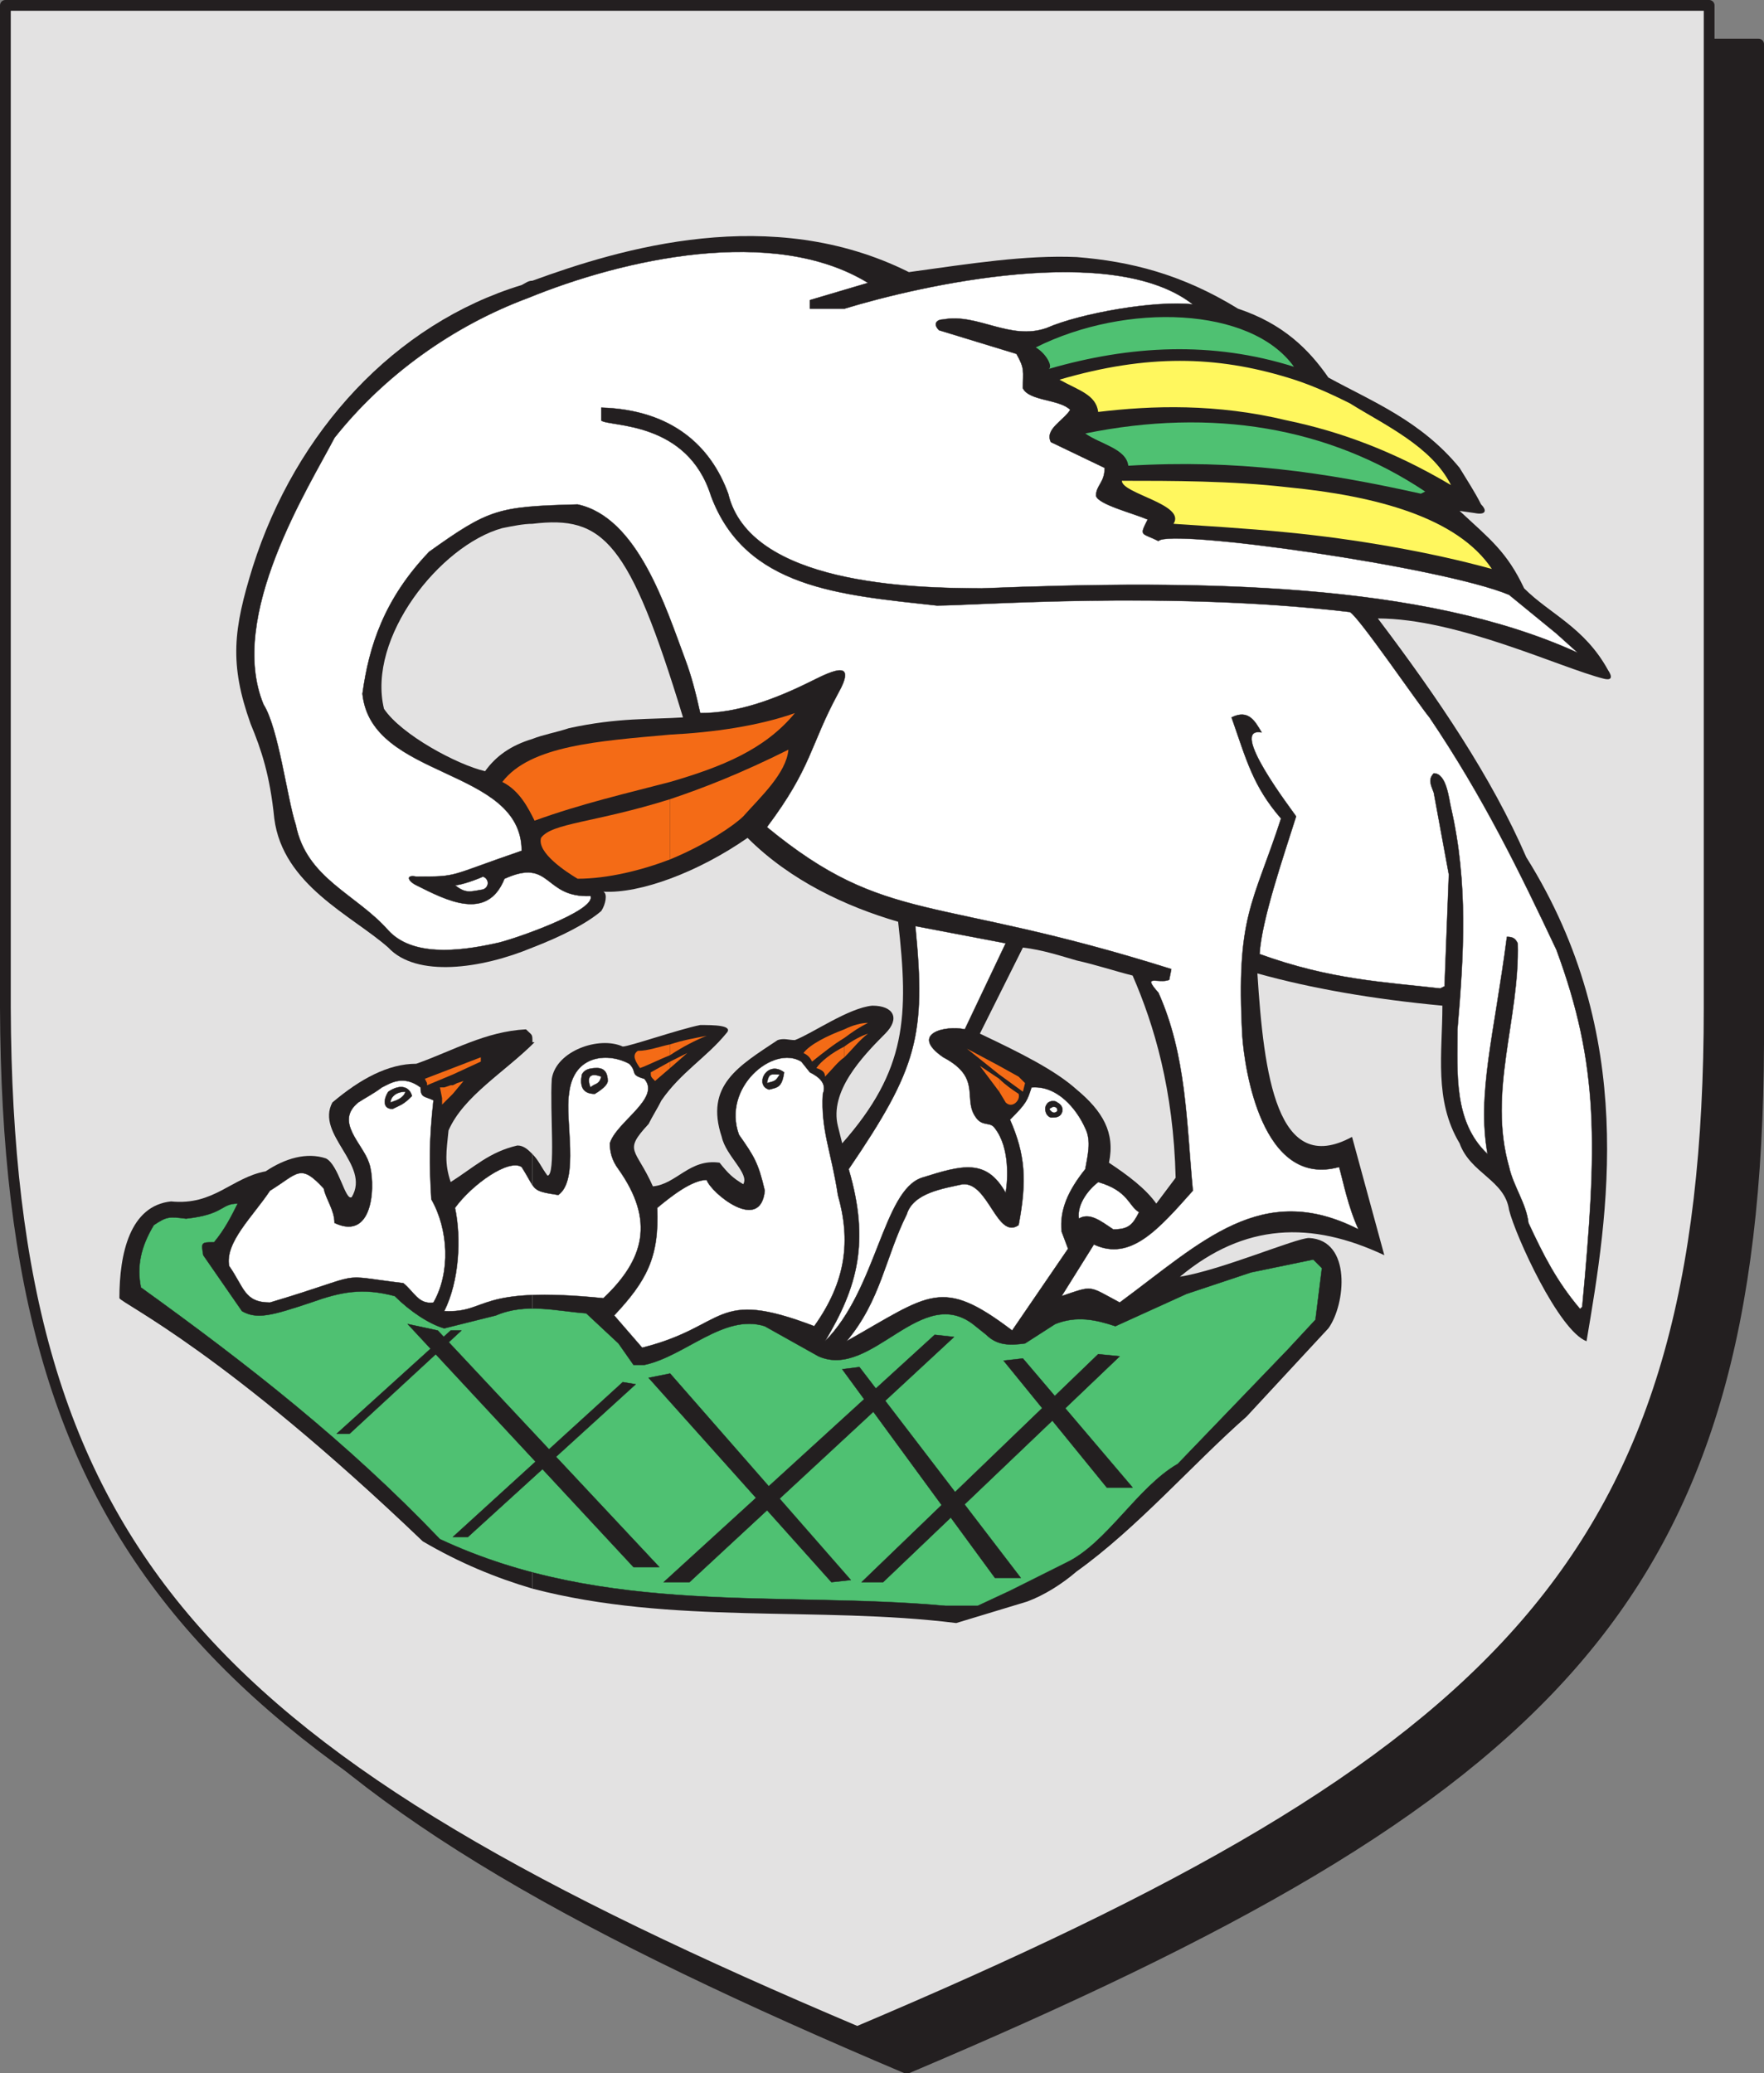 <svg xmlns="http://www.w3.org/2000/svg" width="615" height="722.852"><rect width="100%" height="100%" fill="#808080" stroke="none"/><path fill="#231f20" fill-rule="evenodd" d="M316.125 721.125c225-95.25 296.25-163.5 297-357V15.375h-594v348.75c0 193.5 72 261.75 297 357"/><path fill="none" stroke="#231f20" stroke-linecap="round" stroke-linejoin="round" stroke-miterlimit="10" stroke-width="3.75" d="M316.125 721.125c225-95.25 296.25-163.5 297-357V15.375h-594v348.75c0 193.5 72 261.75 297 357zm0 0"/><path fill="#e3e2e2" fill-rule="evenodd" d="M298.875 708.375c225-95.25 297-164.25 297-357V1.875h-594v349.5c.75 192.75 72 261.75 297 357"/><path fill="none" stroke="#231f20" stroke-linecap="round" stroke-linejoin="round" stroke-miterlimit="10" stroke-width="3.75" d="M298.875 708.375c225-95.25 297-164.25 297-357V1.875h-594v349.5c.75 192.75 72 261.75 297 357zm0 0"/><path fill="#231f20" fill-rule="evenodd" d="M375.375 379.875v168c21-15 40.5-37.5 59.25-54l28.5-30.75c6-8.25 8.25-30.75-6.75-31.5-4.5 0-30.75 11.25-45 13.5 22.5-18.75 45.75-19.5 71.25-7.5l-11.25-41.25c-26.25 14.25-30.75-21.75-33-57 18.75 5.25 40.5 9 64.5 11.25 0 16.5-3 33 6 48 3.75 10.5 15.75 12.75 17.25 23.25 2.25 9 17.25 42 27 45.75 7.5-44.25 18-106.5-21-168.75-12-27.75-30.75-55.5-51.75-83.25 27.75 0 63.75 17.25 78.75 21 3 .75 3-.75 1.5-3-8.25-15-20.25-19.5-29.25-28.5-6-12.75-12-17.25-22.5-27l5.25.75c3.75.75 4.5-.75 2.25-3-2.25-4.5-5.25-9-7.5-12.75-13.5-16.5-30.75-23.25-45.75-31.5-6.75-9.75-15.75-18.75-31.5-24-19.5-12-37.5-16.5-56.25-18v245.25c6.75 1.5 13.5 3.75 19.5 5.25 7.5 17.25 14.25 39.75 15 70.5l-6.75 9c-3.75-5.25-9.75-9.75-16.5-14.25 2.25-10.5-2.25-18-11.25-25.5m0-45V89.625c-18-.75-36.75 2.25-58.5 5.25-48-24-100.5-8.25-131.25 3v84.75c24.75-3 33.75 6 52.5 67.5-11.25.75-22.5 0-39.75 3.75-4.5 1.5-9 2.25-12.75 3.75v72.75c9.75-3.75 18.75-8.25 24-12.75 1.5-2.25 2.25-6 .75-6.75 12.75.75 33-6.75 50.25-18.75 15 15 34.5 24 52.5 29.25 3.75 33 3 51.75-19.5 77.25l-1.5-6c-3-12 8.25-24 16.5-32.25 5.25-5.25 3-9.75-4.5-9.75-8.25.75-21 9.75-27 12-2.25 0-3.75-.75-6 0-13.5 9-25.5 15.75-19.5 33.75 1.5 6.75 9.75 12.75 7.5 16.5-3.75-2.25-5.25-3.75-8.25-7.5-10.5-1.5-15 7.5-23.25 8.25-6-13.5-10.5-12-1.5-21.75 1.5-3 3-5.25 4.5-8.25 6.75-9.75 15.75-15 22.5-23.25 3-3-4.5-3-9-3-7.5 1.5-24.75 7.5-27 7.5-8.25-3.75-23.25 1.5-24.75 11.25-.75 11.25 1.5 33.75-1.5 33.75-2.25-3-3-5.25-5.25-7.5v151.5c48.75 12.75 99.75 6 147.75 12l24.75-7.5c6-2.25 12-6 17.25-10.5v-168c-7.5-6.75-19.5-12.75-33.75-19.5l15-30c6.75.75 13.5 3 18.75 4.5m-189.75-152.25v-84.75c-1.5 0-2.25.75-3.75 1.5-44.25 13.5-78.75 51-93.75 98.25-6.75 21.75-8.25 33.75-.75 54.75 3.75 9 6.75 18 8.25 33 3 23.25 27 33.75 39.75 45 9.75 10.5 32.25 7.5 50.25 0v-72.75c-7.5 2.25-12.75 6-16.5 11.25-9.75-2.25-29.25-12.75-35.25-21.75-6-24.75 19.5-57 41.25-63 3.75-.75 7.5-1.5 10.5-1.5"/><path fill="#231f20" fill-rule="evenodd" d="M185.625 363.375c0-3 0-2.25-2.25-4.5-14.25.75-25.5 7.5-38.25 12-9.75 0-19.5 5.25-29.25 13.5-6 11.25 13.5 21.75 6.75 33-2.25 1.5-4.5-11.25-9-13.5-6.75-2.25-14.25 0-21 4.5-12 2.25-18 12-33 10.5-14.25 1.5-18 18-18 33.75 1.5 2.25 36.75 18.75 105.75 84.75 12.75 7.5 25.5 12.75 38.25 16.5v-151.5c-1.5-1.5-3-3-5.25-3-9.75 2.25-15 7.5-23.25 12.75-2.25-6.75-1.5-10.5-.75-18 5.25-12 19.5-20.25 30-30.75h-.75"/><path fill="#4fc172" fill-rule="evenodd" d="M329.625 559.875c-57.75-5.25-118.5 3.75-176.25-23.25-32.25-33.75-66.75-60.75-104.25-87.75-1.5-7.5 0-14.25 4.5-21.75 4.5-3 5.25-3 11.25-2.25 13.5-1.5 12-5.25 18-5.25-2.25 4.5-4.5 9-8.25 13.5-4.5 0-4.5 0-3.75 4.5l13.5 19.5c5.25 3 10.5 1.5 24-3 10.5-3.75 18-5.25 29.25-2.25 5.25 5.25 12 9.75 17.25 11.25l18-4.5c10.5-4.5 21-1.5 31.5-.75l11.25 10.5 5.25 7.5h3.75c14.25-3 27.75-18 42-13.5l18.75 10.5c18.75 8.25 36-26.25 54.75-10.5l3.75 3c3.75 3.75 8.25 3.75 13.5 3l10.5-6.75c7.5-3 14.25-1.5 21 .75l24.75-11.25 22.5-7.5 21.75-4.5 3 3-2.25 18-9.75 10.5-38.25 39.75c-14.25 8.25-24.75 27.75-39 34.5l-19.5 9.75-11.25 5.25h-11.25"/><path fill="none" stroke="#231f20" stroke-linecap="round" stroke-linejoin="round" stroke-miterlimit="10" stroke-width=".12" d="M329.625 559.875c-57.75-5.25-118.5 3.75-176.25-23.25-32.25-33.75-66.75-60.75-104.25-87.75-1.5-7.5 0-14.25 4.5-21.75 4.5-3 5.25-3 11.25-2.25 13.5-1.5 12-5.25 18-5.25-2.25 4.5-4.5 9-8.25 13.5-4.5 0-4.5 0-3.75 4.5l13.5 19.5c5.25 3 10.5 1.5 24-3 10.5-3.75 18-5.25 29.25-2.25 5.25 5.25 12 9.75 17.25 11.25l18-4.5c10.5-4.5 21-1.5 31.5-.75l11.25 10.5 5.25 7.5h3.75c14.25-3 27.75-18 42-13.5l18.75 10.5c18.75 8.25 36-26.25 54.75-10.5l3.75 3c3.75 3.75 8.25 3.75 13.5 3l10.5-6.75c7.5-3 14.25-1.5 21 .75l24.75-11.25 22.5-7.5 21.75-4.5 3 3-2.25 18-9.75 10.5-38.25 39.75c-14.25 8.25-24.75 27.75-39 34.5l-19.5 9.75-11.25 5.25zm0 0"/><path fill="#fff" fill-rule="evenodd" d="m223.875 469.875-9.75-11.25c11.25-12 15.75-20.25 15-37.5 4.5-3.75 12-9.75 17.25-9.75 1.5 4.5 18.75 18.75 20.25 3.75-2.25-9.75-3.75-12-9-19.5-6-16.5 12-31.5 21.75-25.5l3 3.75c3 1.5 6 3.75 4.5 7.5-.75 12.75 3 20.25 5.25 35.25 4.5 15.75 3 30-8.25 45.75-35.25-13.5-30 0-60 7.5"/><path fill="none" stroke="#231f20" stroke-linecap="round" stroke-linejoin="round" stroke-miterlimit="10" stroke-width=".12" d="m223.875 469.875-9.75-11.25c11.25-12 15.75-20.25 15-37.5 4.5-3.75 12-9.75 17.25-9.75 1.5 4.5 18.75 18.75 20.25 3.75-2.25-9.75-3.75-12-9-19.5-6-16.5 12-31.5 21.75-25.5l3 3.75c3 1.5 6 3.75 4.5 7.5-.75 12.75 3 20.25 5.25 35.25 4.5 15.75 3 30-8.25 45.75-35.25-13.5-30 0-60 7.5zm0 0"/><path fill="#fff" fill-rule="evenodd" d="M295.125 467.625c12-14.25 13.5-29.25 21-44.25 2.25-7.5 12.75-9 19.5-10.5 9-.75 12 19.5 19.5 14.25 3-15.75 2.25-24.75-3-36.75 6-6 6-6.75 7.5-11.25 9-.75 15.75 7.5 18.75 14.25 2.25 4.5.75 9.75 0 14.25-6 7.5-9 14.25-8.25 21.75l2.25 6-19.5 28.5c-24.75-18.75-28.5-12.75-57.75 3.75"/><path fill="none" stroke="#231f20" stroke-linecap="round" stroke-linejoin="round" stroke-miterlimit="10" stroke-width=".12" d="M295.125 467.625c12-14.25 13.5-29.25 21-44.25 2.25-7.5 12.75-9 19.5-10.5 9-.75 12 19.5 19.5 14.25 3-15.75 2.25-24.75-3-36.75 6-6 6-6.75 7.5-11.25 9-.75 15.75 7.5 18.75 14.25 2.25 4.5.75 9.75 0 14.25-6 7.5-9 14.25-8.25 21.75l2.25 6-19.5 28.5c-24.75-18.75-28.5-12.75-57.75 3.75zm0 0"/><path fill="#fff" fill-rule="evenodd" d="M287.625 467.625c11.25-18.75 15.75-34.5 8.25-60 24-35.25 27-46.5 23.25-84.75l31.5 6-14.25 30c-6.75-1.5-19.5 1.5-7.5 9.75 14.25 7.5 6 15 12 21.75 2.25 2.25 4.5.75 6 3 5.25 6.75 4.5 18 3.75 22.5-6.75-12-15-9.75-29.25-5.25-13.5 4.5-15.75 39-33.75 57"/><path fill="none" stroke="#231f20" stroke-linecap="round" stroke-linejoin="round" stroke-miterlimit="10" stroke-width=".12" d="M287.625 467.625c11.25-18.75 15.75-34.5 8.25-60 24-35.25 27-46.5 23.25-84.75l31.5 6-14.25 30c-6.75-1.5-19.5 1.5-7.5 9.75 14.25 7.5 6 15 12 21.75 2.25 2.25 4.5.75 6 3 5.25 6.75 4.5 18 3.75 22.5-6.75-12-15-9.75-29.25-5.25-13.5 4.5-15.75 39-33.75 57zm0 0"/><path fill="#fff" fill-rule="evenodd" d="M154.875 457.125c5.25-10.5 6-25.5 3.75-36 6-8.25 18.75-17.25 23.25-14.25 5.25 8.25 3 8.25 12.75 9.75 7.5-5.25 2.25-26.25 3.75-35.25 1.5-14.25 14.25-14.25 21-10.5 3 3 0 3.75 5.25 5.25 6 6.75-9.75 15-12 22.5 0 3 .75 6 3 9 12.75 18 9 31.5-5.25 45-45-4.5-39.75 5.25-55.5 4.5"/><path fill="none" stroke="#231f20" stroke-linecap="round" stroke-linejoin="round" stroke-miterlimit="10" stroke-width=".12" d="M154.875 457.125c5.25-10.5 6-25.5 3.75-36 6-8.25 18.75-17.25 23.25-14.25 5.25 8.25 3 8.25 12.75 9.75 7.5-5.25 2.25-26.25 3.75-35.25 1.5-14.25 14.25-14.25 21-10.5 3 3 0 3.75 5.25 5.25 6 6.75-9.75 15-12 22.5 0 3 .75 6 3 9 12.75 18 9 31.5-5.25 45-45-4.5-39.75 5.25-55.5 4.5zm0 0"/><path fill="#fff" fill-rule="evenodd" d="M550.875 456.375c-8.25-9.75-12.75-18.75-18-30-.75-6.75-5.25-12.75-6.75-19.5-7.5-26.25 3.75-51.75 3-78-.75-1.5-1.5-2.25-3.75-2.25-4.5 34.5-10.5 54.75-6.75 75.75-12-11.25-10.5-28.5-10.5-43.5 2.25-26.25 3.75-51-2.25-77.25-.75-3-1.5-12-6-12-2.25 2.25-.75 4.5 0 6.75l5.25 28.5-1.5 39-1.5.75c-19.5-2.25-38.25-3-63-12 .75-12 8.25-33.75 12.75-48-1.5-2.25-24-31.5-12-29.25-2.25-3.75-4.5-8.25-10.5-5.25 5.25 15 7.5 24 17.25 35.25-9.75 30-15.75 33.75-13.5 75.75.75 11.25 6.75 53.25 33.75 45.75 1.5 5.25 3 13.5 6.75 21.75-33.75-17.25-54.75 4.5-83.25 25.5-11.25-6-9-6-20.25-2.25l11.25-18c12.75 6 22.5-5.25 34.5-18.75-2.25-24-2.25-47.25-12-69-6-6.75 0-3 3.75-4.5l.75-3.75c-83.25-26.25-99-15-141-49.5 15.75-21 15-28.5 24.75-46.5 6.75-12-1.5-8.25-9-4.5-13.5 6.75-26.25 11.25-39 11.25-1.5-6.75-3-12.75-5.25-18.75-6.75-18-16.5-49.5-37.5-54-27.75.75-30.75 1.5-51.75 16.5-15.75 16.5-21 33-23.25 49.5 3 30 55.5 25.5 55.5 54.75-26.25 9-21.75 9-36.75 9-3.75-.75-3 1.5 0 3 10.5 5.25 24.75 12.75 30.75-2.25 16.5-7.5 13.5 6.75 30 6 2.25 5.25-28.5 15.75-33 16.5-13.5 3-29.25 4.5-37.5-4.5-11.25-12.75-28.5-18-32.25-36.75-3-9-6-33.75-11.25-42-12.75-30.75 15.75-75.75 24.75-93 17.25-21.75 41.25-39 67.5-48.75 33-13.5 85.5-25.5 118.5-5.25l-20.25 6v3h12c27-8.25 93.75-23.25 121.5-1.5-12.75-1.5-39 3-51 8.25-12.75 4.5-24-5.25-36-3-2.25 0-3.75 1.5-1.5 3.75l27 8.25c3 5.25 2.25 6 2.25 12 2.25 4.5 12.75 3.75 16.5 7.5-2.25 3.75-9 6.75-6.75 11.25l18.75 9c0 5.25-3 6-3 9.75.75 3 12.75 6 18 8.25-3 6-2.25 4.5 3.75 7.5 3.75-4.5 99 9 122.25 18.75l16.5 13.5 7.5 6.75c-54-24.75-132-25.5-207.75-22.5-24.75 0-81-1.5-88.5-33-6-16.5-19.5-29.25-44.25-30v4.5c3 2.25 30 0 38.25 26.25 12 32.25 45 34.5 78.75 38.25 13.5 0 80.25-5.25 144 2.25 3 1.5 24 32.25 27.75 36.75 18.75 27.75 31.5 54 44.25 81 15 40.5 14.25 68.25 9 124.5l-.75.75"/><path fill="none" stroke="#231f20" stroke-linecap="round" stroke-linejoin="round" stroke-miterlimit="10" stroke-width=".12" d="M550.875 456.375c-8.25-9.75-12.75-18.75-18-30-.75-6.75-5.25-12.75-6.75-19.5-7.5-26.25 3.75-51.75 3-78-.75-1.5-1.5-2.25-3.75-2.25-4.5 34.5-10.5 54.75-6.75 75.75-12-11.25-10.5-28.5-10.5-43.5 2.25-26.25 3.75-51-2.25-77.25-.75-3-1.5-12-6-12-2.25 2.25-.75 4.5 0 6.75l5.25 28.5-1.5 39-1.5.75c-19.5-2.25-38.25-3-63-12 .75-12 8.25-33.75 12.75-48-1.5-2.25-24-31.5-12-29.25-2.25-3.75-4.5-8.25-10.5-5.25 5.25 15 7.5 24 17.25 35.25-9.75 30-15.75 33.75-13.5 75.75.75 11.25 6.75 53.25 33.75 45.75 1.5 5.25 3 13.5 6.75 21.75-33.75-17.25-54.75 4.5-83.25 25.5-11.25-6-9-6-20.25-2.25l11.25-18c12.75 6 22.5-5.25 34.5-18.75-2.25-24-2.25-47.25-12-69-6-6.75 0-3 3.75-4.5l.75-3.75c-83.25-26.25-99-15-141-49.5 15.75-21 15-28.5 24.75-46.5 6.75-12-1.5-8.25-9-4.5-13.5 6.75-26.25 11.25-39 11.25-1.5-6.75-3-12.75-5.25-18.75-6.75-18-16.5-49.5-37.5-54-27.75.75-30.75 1.5-51.75 16.5-15.75 16.5-21 33-23.25 49.5 3 30 55.5 25.5 55.5 54.75-26.25 9-21.75 9-36.75 9-3.75-.75-3 1.5 0 3 10.5 5.25 24.75 12.75 30.75-2.25 16.5-7.5 13.5 6.75 30 6 2.25 5.25-28.5 15.75-33 16.5-13.5 3-29.25 4.5-37.5-4.5-11.25-12.75-28.5-18-32.25-36.75-3-9-6-33.75-11.25-42-12.75-30.75 15.75-75.75 24.75-93 17.25-21.75 41.25-39 67.5-48.75 33-13.5 85.5-25.5 118.5-5.25l-20.25 6v3h12c27-8.25 93.75-23.25 121.5-1.5-12.75-1.5-39 3-51 8.25-12.75 4.5-24-5.25-36-3-2.25 0-3.75 1.5-1.5 3.75l27 8.25c3 5.25 2.25 6 2.25 12 2.25 4.5 12.75 3.75 16.5 7.5-2.25 3.75-9 6.75-6.75 11.25l18.75 9c0 5.25-3 6-3 9.75.75 3 12.75 6 18 8.25-3 6-2.25 4.5 3.75 7.5 3.75-4.5 99 9 122.25 18.75l16.5 13.5 7.5 6.75c-54-24.75-132-25.5-207.75-22.5-24.75 0-81-1.5-88.5-33-6-16.5-19.5-29.25-44.25-30v4.5c3 2.25 30 0 38.25 26.25 12 32.25 45 34.5 78.75 38.25 13.5 0 80.25-5.25 144 2.25 3 1.5 24 32.25 27.75 36.75 18.75 27.75 31.5 54 44.25 81 15 40.5 14.25 68.25 9 124.5zm0 0"/><path fill="#fff" fill-rule="evenodd" d="M140.625 447.375c-24.75-3-11.25-3.75-46.5 6.75-9 0-9-5.25-14.25-12.75-1.5-8.25 8.25-17.25 14.25-26.25 9.75-6 10.5-9.75 18.75-.75.75 3.75 3.75 7.5 3.75 12 14.25 6.75 14.25-15 12-21-2.25-6.75-12-14.25-3.75-21 2.25-1.5 5.25-3 8.25-5.25 3-1.5 7.5-4.5 13.5 0 0 3.75 1.5 3 4.5 4.5-1.5 13.5-1.5 21.75-.75 34.5 6 10.5 6.75 25.5.75 36-5.25.75-6.75-3.75-10.5-6.75"/><path fill="none" stroke="#231f20" stroke-linecap="round" stroke-linejoin="round" stroke-miterlimit="10" stroke-width=".12" d="M140.625 447.375c-24.75-3-11.25-3.75-46.5 6.75-9 0-9-5.25-14.25-12.75-1.5-8.25 8.25-17.25 14.25-26.25 9.75-6 10.5-9.75 18.75-.75.75 3.75 3.75 7.5 3.75 12 14.25 6.75 14.25-15 12-21-2.25-6.75-12-14.25-3.75-21 2.25-1.5 5.25-3 8.25-5.25 3-1.5 7.5-4.5 13.5 0 0 3.75 1.5 3 4.5 4.5-1.5 13.5-1.5 21.75-.75 34.5 6 10.5 6.75 25.5.75 36-5.25.75-6.75-3.75-10.5-6.75zm0 0"/><path fill="#fff" fill-rule="evenodd" d="M388.125 428.625c-4.5-3-8.25-6-12-3.75-.75-5.25 3.75-10.5 6.75-12.75 10.5 3 10.5 8.25 14.25 10.5-2.25 4.5-3.75 6-9 6"/><path fill="none" stroke="#231f20" stroke-linecap="round" stroke-linejoin="round" stroke-miterlimit="10" stroke-width=".12" d="M388.125 428.625c-4.5-3-8.25-6-12-3.75-.75-5.25 3.75-10.5 6.75-12.75 10.5 3 10.5 8.25 14.25 10.5-2.25 4.5-3.75 6-9 6zm0 0"/><path fill="#231f20" fill-rule="evenodd" d="M366.375 389.625c-2.25-.75-2.25-3.75-1.5-4.5.75-1.5 3-1.5 3.75-.75 1.5.75 2.25 2.25 1.5 3.75s-2.25 1.5-3.75 1.5"/><path fill="none" stroke="#231f20" stroke-linecap="round" stroke-linejoin="round" stroke-miterlimit="10" stroke-width=".12" d="M366.375 389.625c-2.25-.75-2.25-3.75-1.5-4.5.75-1.5 3-1.5 3.75-.75 1.5.75 2.25 2.25 1.5 3.75s-2.25 1.5-3.75 1.5zm0 0"/><path fill="#fff" fill-rule="evenodd" d="M366.375 387.375c.75.75 1.5.75 2.25 0 0-.75 0-1.5-1.5-1.5-1.5.75-1.5.75-.75 1.5"/><path fill="none" stroke="#231f20" stroke-linecap="round" stroke-linejoin="round" stroke-miterlimit="10" stroke-width=".12" d="M366.375 387.375c.75.75 1.5.75 2.25 0 0-.75 0-1.5-1.5-1.5-1.5.75-1.5.75-.75 1.5zm0 0"/><path fill="#f46b16" fill-rule="evenodd" d="M348.375 376.125v4.5l2.25 3.75c2.25 2.25 5.25-.75 4.5-3-2.25-1.5-4.5-3-6.75-5.25m0-4.5v3l8.25 6 .75-3-2.25-2.25-6.75-3.75m0 3v-3l-11.25-6zm0 0"/><path fill="#f46b16" fill-rule="evenodd" d="M348.375 380.625v-4.5l-6.75-4.5 6.75 9m-54-15.75v3.75c3-3 5.25-6 8.25-8.25-2.25.75-5.25 2.25-8.25 4.5m0-6v3c3-2.25 5.25-3.75 8.25-5.25-2.25 0-5.25.75-8.25 2.25m0 3v-3c-6 2.25-12 5.25-14.25 8.25 1.5.75 2.25 1.5 3 3 3.75-3 7.5-6 11.25-8.25"/><path fill="#f46b16" fill-rule="evenodd" d="M294.375 368.625v-3.75c-4.5 2.25-8.25 5.25-9.75 7.5 2.25.75 3 1.5 3 3 2.25-2.25 4.5-5.25 6.75-6.75m-60.75 1.5v2.25l6-5.25zm0-6v3.75c4.5-3 9-5.25 12.75-6.75-3.75.75-8.25 1.5-12.75 3m0-85.5v21c12.75-5.25 22.5-12 25.5-15 6-6.75 15-15 15.75-23.25-16.5 8.25-30 13.5-41.25 17.25m0-22.5v16.5c18-5.25 33-11.25 43.5-24-12.75 4.5-28.5 6.75-43.5 7.5m0 16.5v-16.5c-24.75 2.25-48.75 3.75-58.5 16.5 6 3 9 9 11.25 13.5 16.5-6 33-9.75 47.25-13.5"/><path fill="#f46b16" fill-rule="evenodd" d="M233.625 299.625v-21c-26.25 8.25-41.25 8.25-45 13.5-1.5 5.25 9 12 12.75 14.25 10.5 0 22.5-3 32.25-6.75m0 68.25v-3.75c-3.75.75-7.5 2.25-11.25 2.25-2.25 1.5-.75 3.75.75 6 2.25-.75 6.75-3 10.5-4.5m0 4.5v-2.25l-6.75 3.75c0 1.5 0 1.5 1.5 3l5.25-4.5m-75.75 6v3l3.75-4.5-2.25.75-1.5.75m0-6v2.25l9.75-4.5v-1.5l-9.75 3.75m0 2.25v-2.25l-9.75 3.75.75 1.5v.75l9-3.75m0 6.75v-3h-.75l-2.25.75h-1.5l.75 3.75v2.25l3.75-3.75"/><path fill="#231f20" fill-rule="evenodd" d="M135.375 380.625c4.5-3 7.5-1.5 8.25 1.5-3 3-3.75 3-6.75 4.5-3.75 0-3-3.75-1.5-6"/><path fill="none" stroke="#231f20" stroke-linecap="round" stroke-linejoin="round" stroke-miterlimit="10" stroke-width=".12" d="M135.375 380.625c4.5-3 7.5-1.5 8.25 1.5-3 3-3.75 3-6.75 4.5-3.75 0-3-3.75-1.5-6zm0 0"/><path fill="#231f20" fill-rule="evenodd" d="M207.375 381.375c-4.5 0-5.25-3-4.5-6.75.75-1.5 2.25-2.25 5.25-2.25s3.75 2.25 3.75 4.5c0 .75-.75 2.25-4.5 4.5"/><path fill="none" stroke="#231f20" stroke-linecap="round" stroke-linejoin="round" stroke-miterlimit="10" stroke-width=".12" d="M207.375 381.375c-4.5 0-5.25-3-4.5-6.75.75-1.5 2.25-2.25 5.25-2.25s3.75 2.25 3.75 4.5c0 .75-.75 2.25-4.5 4.5zm0 0"/><path fill="#231f20" fill-rule="evenodd" d="M268.125 379.875c-5.25-1.5-.75-10.5 5.25-6-.75 5.25-2.25 5.25-5.25 6"/><path fill="none" stroke="#231f20" stroke-linecap="round" stroke-linejoin="round" stroke-miterlimit="10" stroke-width=".12" d="M268.125 379.875c-5.25-1.5-.75-10.5 5.25-6-.75 5.25-2.25 5.25-5.25 6zm0 0"/><path fill="#fff" fill-rule="evenodd" d="M267.375 377.625c.75-3.75 1.5-3 4.5-3-1.5 2.25-1.5 2.25-4.5 3"/><path fill="none" stroke="#231f20" stroke-linecap="round" stroke-linejoin="round" stroke-miterlimit="10" stroke-width=".12" d="M267.375 377.625c.75-3.75 1.5-3 4.5-3-1.5 2.25-1.5 2.25-4.5 3zm0 0"/><path fill="#fff" fill-rule="evenodd" d="M158.625 308.625c2.25 0 8.25-2.25 9.75-3 2.25.75 2.25 3.75 0 4.5-4.5.75-6 1.5-9.75-1.5"/><path fill="none" stroke="#231f20" stroke-linecap="round" stroke-linejoin="round" stroke-miterlimit="10" stroke-width=".12" d="M158.625 308.625c2.25 0 8.25-2.25 9.75-3 2.25.75 2.25 3.75 0 4.5-4.5.75-6 1.5-9.75-1.5zm0 0"/><path fill="#fff75e" fill-rule="evenodd" d="M448.875 169.875v15.75c23.25 2.25 49.5 6.75 71.25 12.75-12-18-40.5-25.5-71.25-28.5m0-38.25v15c18 3.75 36.75 10.5 57 22.5-6.75-13.5-23.25-21-35.25-28.5-7.5-3.75-14.25-6.75-21.75-9m0 15v-15c-24.75-7.5-48.75-8.25-79.5.75 6.75 3.75 12.75 5.25 13.5 11.25 18.75-2.25 41.25-3 66 3m0 39v-15.75c-19.5-2.25-40.5-2.25-57.75-2.25 0 4.5 22.5 8.25 18 15 10.5.75 24.75 1.5 39.75 3"/><path fill="#4fc172" fill-rule="evenodd" d="M361.125 121.125c31.5-15.75 75-14.25 90 6.75-28.5-9-57-7.5-85.5.75 1.5-.75-.75-5.25-4.5-7.5m134.25 51c-33.75-7.5-63.75-12-102-9.75-.75-6-9.75-7.5-15-11.25 44.25-9 84.75-2.25 118.5 20.25l-1.5.75"/><path fill="#fff" fill-rule="evenodd" d="M136.125 384.375c0-1.5 1.5-3.75 5.25-3.75-.75 2.25-3 3-5.25 3.75"/><path fill="none" stroke="#231f20" stroke-linecap="round" stroke-linejoin="round" stroke-miterlimit="10" stroke-width=".12" d="M136.125 384.375c0-1.5 1.5-3.75 5.25-3.75-.75 2.25-3 3-5.25 3.75zm0 0"/><path fill="#fff" fill-rule="evenodd" d="M205.875 379.125c1.5-1.5 3-.75 3.75-3.75-3.75-1.5-5.25 0-3.75 3.75"/><path fill="none" stroke="#231f20" stroke-linecap="round" stroke-linejoin="round" stroke-miterlimit="10" stroke-width=".12" d="M205.875 379.125c1.5-1.5 3-.75 3.75-3.75-3.75-1.5-5.25 0-3.75 3.75zm0 0"/><path fill="#231f20" fill-rule="evenodd" d="m142.125 461.625 78.75 84.75h9l-77.25-82.5-10.5-2.25"/><path fill="none" stroke="#231f20" stroke-linecap="round" stroke-linejoin="round" stroke-miterlimit="10" stroke-width=".12" d="m142.125 461.625 78.75 84.75h9l-77.25-82.5zm0 0"/><path fill="#231f20" fill-rule="evenodd" d="m226.125 480.375 63.75 71.25 6.75-.75-63-72-7.5 1.5"/><path fill="none" stroke="#231f20" stroke-linecap="round" stroke-linejoin="round" stroke-miterlimit="10" stroke-width=".12" d="m226.125 480.375 63.75 71.25 6.75-.75-63-72zm0 0"/><path fill="#231f20" fill-rule="evenodd" d="m349.875 474.375 36 44.25h9l-38.25-45-6.75.75"/><path fill="none" stroke="#231f20" stroke-linecap="round" stroke-linejoin="round" stroke-miterlimit="10" stroke-width=".12" d="m349.875 474.375 36 44.25h9l-38.25-45zm0 0"/><path fill="#231f20" fill-rule="evenodd" d="m293.625 477.375 53.25 72.75h9l-56.25-73.5-6 .75"/><path fill="none" stroke="#231f20" stroke-linecap="round" stroke-linejoin="round" stroke-miterlimit="10" stroke-width=".12" d="m293.625 477.375 53.25 72.75h9l-56.25-73.5zm0 0"/><path fill="#231f20" fill-rule="evenodd" d="m390.375 472.875-82.5 78.75h-7.5l82.5-79.5 7.5.75"/><path fill="none" stroke="#231f20" stroke-linecap="round" stroke-linejoin="round" stroke-miterlimit="10" stroke-width=".12" d="m390.375 472.875-82.5 78.75h-7.5l82.5-79.5zm0 0"/><path fill="#231f20" fill-rule="evenodd" d="m332.625 466.125-92.25 85.5h-9l94.5-86.25 6.75.75"/><path fill="none" stroke="#231f20" stroke-linecap="round" stroke-linejoin="round" stroke-miterlimit="10" stroke-width=".12" d="m332.625 466.125-92.25 85.5h-9l94.5-86.25zm0 0"/><path fill="#231f20" fill-rule="evenodd" d="m221.625 482.625-58.5 53.25h-5.25l59.25-54 4.5.75"/><path fill="none" stroke="#231f20" stroke-linecap="round" stroke-linejoin="round" stroke-miterlimit="10" stroke-width=".12" d="m221.625 482.625-58.5 53.25h-5.25l59.25-54zm0 0"/><path fill="#231f20" fill-rule="evenodd" d="m160.875 463.875-39 36h-4.5l39.75-36h3.75"/><path fill="none" stroke="#231f20" stroke-linecap="round" stroke-linejoin="round" stroke-miterlimit="10" stroke-width=".12" d="m160.875 463.875-39 36h-4.5l39.75-36zm0 0"/></svg>
